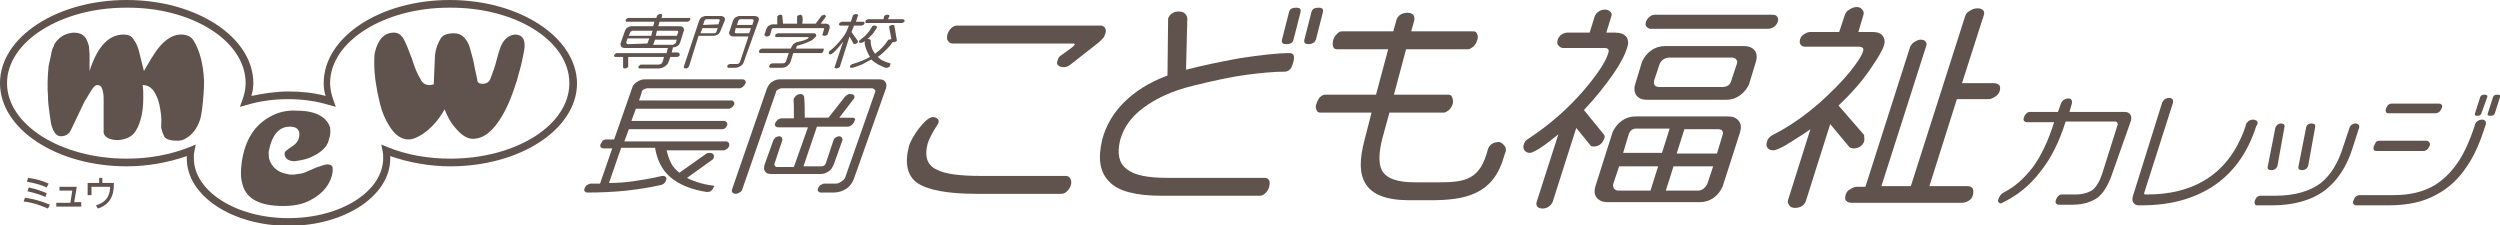 <?xml version="1.0" encoding="utf-8"?>
<!-- Generator: Adobe Illustrator 26.2.1, SVG Export Plug-In . SVG Version: 6.00 Build 0)  -->
<svg version="1.1" id="レイヤー_1" xmlns="http://www.w3.org/2000/svg" xmlns:xlink="http://www.w3.org/1999/xlink" x="0px"
	 y="0px" width="390.8px" height="35.2px" viewBox="0 0 390.8 35.2" style="enable-background:new 0 0 390.8 35.2;"
	 xml:space="preserve">
<g>
	<g>
		<g>
			<g>
				<path style="fill:#60534D;" d="M8.5,6.9c0,0.1-0.1,0.4-0.3,0.7C8.1,8,8,8.3,8,8.5l-0.4,1.8c-0.2,1.9-0.2,3.5-0.1,4.7
					c0,0.9,0.1,1.7,0.2,2.4c0.1,0.8,0.2,1.4,0.3,2c0.3,1.2,0.8,1.9,1.5,1.9s1.3-0.3,1.6-1l2.1-4.4l1.1-1.8c0.3-0.5,0.6-0.8,0.9-0.8
					c0.4,0,0.7,0.2,0.8,0.7c0.1,0.2,0.1,0.3,0.1,0.4c0.1,0.4,0.1,0.8,0.1,1.4c0,0.2,0,0.5,0,1c0,0.4,0,0.7,0,1v2.8
					c0,0.1,0,0.2,0,0.2c0.2,0.7,1,1.1,2.3,1.1c1.3-0.1,2.2-0.6,2.7-1.4c0.8-1.3,1.2-3,1.2-5.3c0-0.6,0-1.2-0.1-1.9
					c1,0,1.7,0.6,2.2,1.8c0.2,0.4,0.3,0.8,0.4,1.2c0.2,1,0.4,2,0.3,3.2c0,0.1,0,0.2,0,0.3c0,0.1,0,0.2,0,0.2l0.2,0.7
					c0.1,0.2,0.2,0.5,0.3,0.7c0.3,0.4,1,0.6,2,0.6c0.5,0,1-0.1,1.4-0.4c0.9-0.5,1.7-1.5,2.1-2.7c0.2-0.5,0.3-1.1,0.4-1.9
					c0.2-1.7,0.3-3.1,0.3-4.3c-0.1-2.7-0.7-4.8-1.6-6.3c-0.4-0.7-1.1-1-2-1c-1.5,0-3,1.1-4.3,3.2c-0.6,0.9-1,1.7-1.5,2.5l-0.7-2.8
					c-0.2-0.9-0.5-1.6-0.9-2.1c-0.3-0.6-0.9-0.8-1.6-0.8c-2.3,0-4.1,1.9-5.3,5.7l0-1.9c0-0.2,0-0.5,0-0.8l-0.1-1.2
					c-0.2-0.7-0.4-1.2-0.7-1.5c-0.4-0.4-0.9-0.6-1.7-0.6C10.2,5.2,9.2,5.8,8.5,6.9"/>
				<path style="fill:#60534D;" d="M42.3,18.2c-2.5,1.3-4,3.7-4.5,7.1c-0.2,1.4-0.2,2.5,0.1,3.5c0.6,2.3,2.7,3.4,6.4,3.4
					c1.7,0,3.1-0.3,4.2-0.9c2.1-1.1,3.2-2.6,3.5-4.4c0-0.3,0-0.5,0-0.7c-0.1-0.4-0.4-0.5-0.9-0.5c-0.3,0-0.8,0.2-1.7,0.5l-1.6,0.7
					c-0.4,0.2-1.1,0.3-1.9,0.4c-0.4,0-0.7,0-1-0.1c-1.2-0.2-2.1-0.8-2.6-1.8c0-0.1-0.1-0.1-0.1-0.2l-0.1-0.3
					C42,24.6,42,24.2,42,23.7c0.5-2.6,1.6-3.9,3.3-3.9c1,0,1.5,0.4,1.5,1.2c0,0.7-0.3,1.3-1,1.8c-0.3,0.2-0.5,0.3-0.6,0.4
					c-0.4,0.3-0.7,0.5-0.7,0.7s0,0.4,0,0.4c0.2,0.6,0.7,0.9,1.6,0.9c0.6-0.1,1.4-0.2,2.2-0.5c1.7-0.7,2.8-1.6,3.1-2.8
					c0.1-0.4,0.2-0.7,0.2-0.8c0.1-0.5,0-0.9,0-1.2c-0.2-0.6-0.6-1.2-1.2-1.6c-1-0.7-2.3-1-4-1C45,17.2,43.5,17.5,42.3,18.2"/>
				<path style="fill:#60534D;" d="M58.6,8.2c-0.1,0.5-0.1,1.1-0.1,1.6c0,1.9,0.3,4,0.9,6.4c0.3,1.3,0.8,2.4,1.4,3.4
					c0.9,1.5,1.9,2.2,3.1,2.2c0.6,0,1.3-0.3,2.1-0.8c1.5-1,2.6-2.3,3.5-3.9c0.4,1,0.9,2,1.6,2.8c1,1.2,1.9,1.8,2.8,1.8
					c1.7,0,3.2-1.2,4.6-3.6c0.9-1.5,1.6-3.3,2.3-5.5c0.3-1.1,0.5-1.8,0.6-2.2s0.3-1.2,0.5-2.3L82,7.4c0,0,0-0.2,0-0.4
					c0-1-0.5-1.6-1.5-1.6C79.6,5.5,78.9,6,78.4,7c-0.2,0.4-0.5,1.3-0.8,2.5c-0.2,0.8-0.5,1.7-0.9,2.7c-0.2,0.6-0.6,0.9-1.3,0.9
					c-0.5,0-0.8-0.2-0.8-0.7c-0.3-1.3-0.5-2.3-0.6-2.9c-0.4-1.5-0.6-2.3-0.8-2.7c-0.5-1-1.2-1.6-2.2-1.6c-1.1,0-1.8,0.3-2.1,0.8
					c-0.5,0.8-0.8,1.7-0.9,2.6l-0.2,4.6l-0.6,0.1c-0.7,0-1.2-0.3-1.5-1c-0.5-0.8-0.9-1.8-1.3-3.1c-0.6-1.6-1-2.6-1.3-3.1
					c-0.4-0.7-0.9-1-1.5-1C60.1,5.1,59.1,6.1,58.6,8.2"/>
				<path style="fill:#60534D;" d="M70.3,0C59.4,0,50.6,5.8,50.6,13c0,0.7,0.1,1.4,0.3,2c-1.8-0.5-3.8-0.7-5.8-0.7s-3.9,0.3-5.8,0.7
					c0.2-0.7,0.3-1.4,0.3-2c0-7.2-8.9-13-19.8-13S0,5.8,0,13h1.1c0-6.5,8.4-11.8,18.6-11.8C30,1.1,38.4,6.4,38.4,13
					c0,0.9-0.2,1.8-0.5,2.6l-0.4,1.1l1.1-0.3c2-0.6,4.2-0.9,6.4-0.9c2.3,0,4.4,0.3,6.4,0.9l1.1,0.3l-0.4-1.1
					c-0.3-0.9-0.5-1.7-0.5-2.6c0-6.5,8.4-11.8,18.6-11.8C80.6,1.1,89,6.4,89,13s-8.4,11.8-18.6,11.8c-3.5,0-6.9-0.6-9.8-1.8l-1-0.4
					l0.2,1c0.1,0.4,0.1,0.8,0.1,1.1c0,5.2-6.6,9.4-14.8,9.4s-14.8-4.2-14.8-9.4c0-0.4,0-0.7,0.1-1.1l0.2-1l-1,0.4
					c-3,1.2-6.3,1.8-9.8,1.8C9.5,24.8,1.1,19.5,1.1,13H0c0,7.2,8.9,13,19.8,13c3.3,0,6.5-0.6,9.4-1.6c0,0.1,0,0.3,0,0.4
					c0,5.8,7.1,10.5,15.9,10.5S61,30.6,61,24.8c0-0.1,0-0.3,0-0.4c2.9,1,6.1,1.6,9.4,1.6c10.9,0,19.8-5.8,19.8-13
					C90.1,5.8,81.2,0,70.3,0"/>
			</g>
			<g>
				<path style="fill:#60534D;" d="M7.5,32.6c-1-0.4-2.1-0.9-3.8-1.1l0.2-0.6c1.3,0.2,2.5,0.5,3.9,1.1L7.5,32.6z M7.3,29.3
					c-1.1-0.5-2.1-0.7-3.1-0.9l0.2-0.6c1.4,0.2,2.3,0.5,3.2,0.9L7.3,29.3z M7.1,30.8c-0.6-0.3-1.5-0.6-2.8-0.9l0.2-0.6
					c1.4,0.3,2.3,0.7,2.8,0.9L7.1,30.8z"/>
				<path style="fill:#60534D;" d="M12.7,31.7v0.6H8.8v-0.6H11l0.3-1.9h-2v-0.6H12l-0.4,2.4h1.1V31.7z"/>
				<path style="fill:#60534D;" d="M17.8,28.6c0,1,0,3.2-2.5,4L15,32.1c2-0.6,2.2-2,2.2-2.9h-2.9v1.3h-0.6v-1.9h1.8v-0.8H16v0.8
					C16,28.6,17.8,28.6,17.8,28.6z"/>
			</g>
		</g>
	</g>
	<g>
		<path style="fill:#60534D;" d="M167.4,28.9c-0.1,0.4-0.3,0.7-0.6,1s-0.6,0.4-0.9,0.4h-13.2c-4.6,0-7.7-0.6-9.3-1.7s-2-3.1-1.3-5.8
			c0.4-1.4,2.6-4.5,3.7-4.5c0.7,0,1.2,0.5,0.8,1.1c-0.7,1.1-1.3,2.1-1.6,3.1c-0.5,1.9-0.1,3.3,1.4,4c1.3,0.7,3.6,1,7,1h13.2
			c0.3,0,0.5,0.1,0.7,0.4C167.5,28.2,167.5,28.6,167.4,28.9 M172.8,5.2c-0.1,0.3-0.2,0.6-0.4,0.8c-0.2,0.2-0.4,0.4-0.6,0.6l-4.6,3.6
			c-0.3,0.2-0.6,0.3-0.9,0.3c-0.4,0-0.7-0.1-0.9-0.3s-0.2-0.4-0.1-0.7c0.1-0.4,0.3-0.7,0.5-0.8l1.8-1.3c0.1-0.1,0.2-0.2,0.3-0.3
			c0,0,0,0,0.1-0.1c0-0.2-0.1-0.2-0.4-0.2h-18.7c-0.3,0-0.5-0.1-0.7-0.4c-0.2-0.2-0.2-0.6-0.1-1c0.1-0.4,0.3-0.7,0.6-1
			s0.6-0.4,0.9-0.4h22.5c0.2,0,0.4,0.1,0.6,0.3C172.9,4.6,172.9,4.9,172.8,5.2"/>
		<path style="fill:#60534D;" d="M198.4,29.2c-0.1,0.4-0.3,0.7-0.6,1s-0.6,0.4-0.9,0.4h-15.3c-4,0-6.8-0.7-8.2-2.2
			c-1.5-1.5-1.8-3.6-1.1-6.6c0.6-2.2,1.7-4.1,3.4-5.8s3.9-3.1,6.8-4.2l0.1-8.9c0.1-0.3,0.3-0.6,0.6-0.8s0.6-0.3,1-0.3
			c0.5,0,0.8,0.1,1,0.3s0.4,0.4,0.4,0.8l-0.2,8c2.3-0.6,5.1-1.2,8.4-1.8c3.3-0.5,5.9-0.8,7.8-0.8c0.6,0,0.8,0.4,0.6,1.3
			c-0.1,0.4-0.3,1-0.5,1.2s-0.5,0.4-0.8,0.4c-1.8,0-3.8,0.2-6.1,0.5s-5,0.9-8.3,1.7s-5.8,2-7.7,3.4s-3.1,3-3.7,5.1
			c-0.5,2.1-0.2,3.6,1,4.5c1.2,1,3.3,1.4,6.4,1.4h15.2c0.3,0,0.5,0.1,0.7,0.4C198.5,28.4,198.5,28.8,198.4,29.2 M202.2,6.2
			c-0.1,0.5-0.5,0.7-1.1,0.7s-0.8-0.2-0.7-0.7l1.1-4.3c0.1-0.5,0.5-0.7,1.1-0.7s0.8,0.2,0.7,0.7L202.2,6.2z M205.7,6.2
			c-0.1,0.2-0.2,0.4-0.4,0.5s-0.4,0.2-0.7,0.2c-0.6,0-0.8-0.2-0.7-0.7l1.1-4.3c0.1-0.5,0.5-0.7,1.1-0.7s0.8,0.2,0.7,0.7L205.7,6.2z"
			/>
		<path style="fill:#60534D;" d="M235,24.8c-1.7,5.6-6,6.5-11.3,6.5h-3.4c-3.6,0-5.9-0.9-6.9-2.7c-0.9-1.5-0.9-3.7-0.1-6.7l1.1-4.3
			h-8c-0.3,0-0.5-0.1-0.6-0.4c-0.1-0.2-0.2-0.6,0-1c0.1-0.4,0.3-0.7,0.5-1c0.3-0.2,0.5-0.4,0.8-0.4h8l1.9-7.1h-8
			c-0.3,0-0.5-0.1-0.6-0.4c-0.1-0.2-0.1-0.6,0-1s0.3-0.7,0.6-1s0.5-0.4,0.8-0.4h8l0.5-1.8c0.1-0.3,0.3-0.6,0.6-0.8
			c0.3-0.2,0.7-0.3,1.1-0.3c0.4,0,0.7,0.1,0.9,0.3s0.2,0.5,0.2,0.8l-0.5,1.8h9.7c0.3,0,0.5,0.1,0.6,0.4c0.1,0.2,0.2,0.6,0,1
			c-0.1,0.4-0.3,0.7-0.6,1c-0.3,0.2-0.5,0.4-0.8,0.4h-9.7l-1.9,7.1h8.5c0.3,0,0.5,0.1,0.6,0.4c0.1,0.3,0.2,0.6,0.1,1
			c-0.1,0.4-0.3,0.7-0.6,1c-0.3,0.2-0.5,0.4-0.8,0.4h-8.5l-1.1,4c-0.6,2.3-0.6,4-0.1,5c0.7,1.3,2.4,1.9,5.2,1.9c0,0,3.7,0,3.8,0
			c4.2,0,6.4-0.5,7.6-5.2c0.1-0.3,0.3-0.6,0.6-0.8c0.3-0.2,0.7-0.3,1.1-0.3c0.4,0,0.7,0.4,0.9,0.6s0.2,0.5,0.2,0.8
			C235.2,24.1,235.1,24.5,235,24.8z"/>
		<path style="fill:#60534D;" d="M111.6,29.2c-0.1,0.2-0.2,0.4-0.4,0.6c-0.2,0.2-0.4,0.2-0.7,0.2h-0.1c-2.5-0.4-4.3-1.2-5.6-2.3
			c-1.3-1.1-2.1-2.7-2.4-4.6h-5.3l-1.9,5.5c1.4,0,2.7-0.1,4-0.3c1.2-0.2,2.7-0.4,4.3-0.8h0.2c0.2,0,0.3,0.1,0.4,0.2s0.1,0.3,0,0.5
			c-0.1,0.4-0.4,0.6-0.7,0.7c-1.8,0.4-3.6,0.7-5.5,0.9c-1.9,0.2-4,0.3-6.1,0.3c-0.2,0-0.3-0.1-0.4-0.2s-0.1-0.3,0-0.5
			s0.2-0.4,0.4-0.5c0.2-0.1,0.4-0.2,0.6-0.2h1.4l1.9-5.5h-1.4c-0.2,0-0.3-0.1-0.4-0.2s-0.1-0.3,0-0.5s0.2-0.3,0.3-0.5
			c0.2-0.1,0.3-0.2,0.5-0.2H96l2.8-8c0.1-0.4,0.4-0.8,0.8-1c0.4-0.3,0.8-0.4,1.3-0.4h15.2c0.2,0,0.3,0.1,0.4,0.2
			c0.1,0.1,0.1,0.3,0,0.5s-0.2,0.3-0.4,0.5c-0.2,0.1-0.3,0.2-0.5,0.2h-14.4c-0.2,0-0.4,0.1-0.6,0.2c-0.2,0.1-0.3,0.3-0.3,0.5
			l-0.4,1.2h14.5c0.1,0,0.2,0.1,0.3,0.2c0.1,0.1,0.1,0.3,0.1,0.4c-0.1,0.2-0.2,0.3-0.4,0.5c-0.2,0.1-0.3,0.2-0.5,0.2H99.4l-0.7,1.9
			h14.5c0.1,0,0.3,0.1,0.4,0.2s0.1,0.3,0.1,0.4c-0.1,0.1-0.1,0.3-0.2,0.4c-0.2,0.2-0.4,0.3-0.6,0.3H98.3l-0.7,1.9h15.9
			c0.2,0,0.3,0.1,0.4,0.2s0.1,0.3,0.1,0.5c-0.1,0.2-0.2,0.4-0.4,0.5c-0.2,0.1-0.3,0.2-0.5,0.2h-8.9c0.2,0.8,0.4,1.4,0.7,2
			c0.3,0.6,0.8,1.1,1.3,1.5l4.1-2.9c0.2-0.2,0.4-0.2,0.7-0.2c0.2,0,0.4,0.1,0.5,0.2s0.1,0.3,0.1,0.5c-0.1,0.2-0.1,0.3-0.3,0.4
			l-3.9,2.8c0.5,0.3,1.1,0.5,1.7,0.7s1.4,0.4,2.3,0.5C111.6,29,111.7,29.1,111.6,29.2C111.7,28.9,111.7,29.1,111.6,29.2"/>
		<path style="fill:#60534D;" d="M133.5,27.9c-0.2,0.6-0.6,1.2-1.2,1.6c-0.6,0.4-1.3,0.6-2,0.6h-2c-0.2,0-0.3-0.1-0.4-0.2
			s-0.1-0.3,0-0.5s0.2-0.4,0.4-0.5s0.4-0.2,0.6-0.2h1.8c0.2,0,0.5-0.1,0.8-0.3c0.3-0.2,0.5-0.4,0.6-0.6l4.7-13.4
			c0.1-0.2,0-0.3-0.1-0.4c-0.1-0.1-0.2-0.2-0.4-0.2h-14.1c-0.2,0-0.4,0.1-0.6,0.2c-0.2,0.1-0.3,0.3-0.3,0.4L116,29.7
			c-0.1,0.2-0.2,0.3-0.4,0.4c-0.2,0.1-0.4,0.2-0.6,0.2s-0.4-0.1-0.5-0.2s-0.1-0.3-0.1-0.4l5.5-15.9c0.2-0.4,0.4-0.8,0.8-1
			c0.4-0.3,0.8-0.4,1.3-0.4h15.4c0.5,0,0.8,0.1,1,0.4c0.2,0.3,0.2,0.6,0.1,1L133.5,27.9z M133.5,19.1c-0.1,0.2-0.2,0.3-0.4,0.5
			c-0.2,0.1-0.4,0.2-0.5,0.2h-4.9l-2.1,6.2h2.8c0.4,0,0.6-0.2,0.7-0.5l1.2-3.6c0-0.1,0.2-0.3,0.3-0.4c0.2-0.1,0.4-0.2,0.6-0.2
			c0.2,0,0.3,0.1,0.4,0.2c0.1,0.1,0.1,0.3,0.1,0.4l-1.4,3.9c-0.2,0.4-0.4,0.8-0.8,1c-0.4,0.3-0.8,0.4-1.3,0.4h-7.6
			c-0.5,0-0.8-0.1-1-0.4s-0.2-0.6-0.1-1l1.4-3.9c0.1-0.1,0.2-0.3,0.3-0.4c0.2-0.1,0.4-0.2,0.6-0.2s0.3,0.1,0.4,0.2s0.1,0.3,0.1,0.4
			l-1.2,3.6c-0.1,0.2,0,0.3,0,0.4c0.1,0.1,0.2,0.2,0.3,0.2h2.7l2.2-6.2h-4.7c-0.2,0-0.3-0.1-0.4-0.2s-0.1-0.3,0-0.5s0.2-0.3,0.4-0.5
			c0.2-0.1,0.4-0.2,0.5-0.2h2c0-0.3,0-0.8,0-1.7c0-0.9-0.1-1.3,0-1.4c0.1-0.2,0.2-0.3,0.4-0.5c0.2-0.1,0.4-0.2,0.6-0.2
			c0.3,0,0.5,0.1,0.6,0.4c0.1,1,0.1,2.1,0.1,3.3h3.7l2.6-3.3c0.1-0.1,0.2-0.2,0.4-0.3c0.1-0.1,0.3-0.1,0.5-0.1s0.4,0.1,0.5,0.2
			c0.1,0.1,0.1,0.3,0,0.5l-2.3,3h2.1c0.2,0,0.3,0.1,0.4,0.2C133.6,18.8,133.6,18.9,133.5,19.1"/>
		<path style="fill:#60534D;" d="M330.2,27.1c-0.6,1.8-1.4,3.1-2.3,3.8c-1,0.7-2.3,1.1-3.9,1.1h-2.2c-0.2,0-0.3-0.1-0.4-0.2
			s-0.1-0.3,0-0.6c0.1-0.2,0.2-0.5,0.4-0.6c0.2-0.2,0.4-0.2,0.5-0.2h2.2c1.1,0,2-0.3,2.6-0.7c0.6-0.5,1.1-1.3,1.5-2.5l2.4-7.6
			c0.1-0.1,0-0.3,0-0.4c-0.1-0.1-0.2-0.2-0.3-0.2h-7.8c-1,3.2-2.3,5.8-4,7.9c-1.6,2.1-3.6,3.7-5.9,4.8l-0.2,0.1
			c-0.2,0-0.3-0.1-0.4-0.2s-0.1-0.3,0-0.5c0.2-0.5,0.4-0.8,0.8-1c1.8-0.9,3.3-2.3,4.6-4c1.3-1.8,2.4-4.1,3.3-7h-4.3
			c-0.2,0-0.3-0.1-0.4-0.2s-0.1-0.4,0-0.6c0.1-0.3,0.2-0.4,0.4-0.6c0.2-0.2,0.4-0.2,0.6-0.2h4.3l0.5-1.4c0.1-0.2,0.2-0.3,0.4-0.5
			c0.2-0.1,0.4-0.2,0.7-0.2c0.2,0,0.4,0,0.5,0.2c0.1,0.1,0.1,0.3,0.1,0.5l-0.4,1.4h8.6c0.4,0,0.7,0.1,0.9,0.4c0.2,0.3,0.2,0.6,0.1,1
			L330.2,27.1z"/>
		<path style="fill:#60534D;" d="M352.7,19.7c-1.4,4.4-3.8,7.6-7.2,9.7c-3,1.8-6.5,2.7-10.7,2.7h-0.4c-0.4,0-0.7-0.1-0.9-0.4
			c-0.2-0.3-0.2-0.6-0.1-1L338,16c0.1-0.2,0.2-0.3,0.4-0.5c0.2-0.1,0.4-0.2,0.7-0.2c0.2,0,0.4,0.1,0.5,0.2c0.1,0.1,0.1,0.3,0.1,0.5
			l-4.5,14.1c-0.1,0.2,0,0.3,0.2,0.3h0.2c3.5,0,6.5-0.7,9-2.2c3-1.8,5.1-4.6,6.4-8.4l0.1-0.4c0.1-0.2,0.2-0.3,0.4-0.5
			c0.2-0.1,0.4-0.2,0.7-0.2c0.3,0,0.4,0.1,0.6,0.2c0.1,0.1,0.1,0.3,0.1,0.5L352.7,19.7z"/>
		<path style="fill:#60534D;" d="M356,26c-0.1,0.2-0.2,0.3-0.3,0.4c-0.2,0.1-0.3,0.2-0.6,0.2c-0.5,0-0.7-0.2-0.6-0.6l1.2-6.1
			c0.1-0.2,0.2-0.3,0.3-0.4c0.2-0.1,0.3-0.2,0.5-0.2c0.5,0,0.7,0.2,0.6,0.6L356,26z M367.8,23c-0.9,3-2.4,5.2-4.3,6.7
			c-2.1,1.6-4.9,2.4-8.4,2.4h-2.3c-0.2,0-0.3-0.1-0.3-0.2c-0.1-0.2-0.1-0.3,0-0.6c0.1-0.2,0.2-0.4,0.3-0.5c0.2-0.1,0.3-0.2,0.5-0.2
			h2.3c3.1,0,5.5-0.7,7.2-2c1.5-1.2,2.7-3.1,3.5-5.7l1-3c0.1-0.2,0.2-0.3,0.3-0.4c0.2-0.1,0.4-0.2,0.6-0.2s0.4,0.1,0.5,0.2
			s0.1,0.3,0.1,0.4L367.8,23z M360.8,26c-0.1,0.2-0.2,0.3-0.3,0.4c-0.2,0.1-0.3,0.2-0.6,0.2c-0.5,0-0.7-0.2-0.6-0.6l1.2-6.1
			c0.1-0.4,0.4-0.6,0.8-0.6c0.5,0,0.7,0.2,0.6,0.6L360.8,26z"/>
		<path style="fill:#60534D;" d="M98.2,6.9c-0.2,0-0.3-0.1-0.3-0.3L98.1,6h3.4l-0.3,0.8L98.2,6.9L98.2,6.9z M98.3,5.6l0.2-0.5
			c0-0.1,0.1-0.2,0.2-0.2c0.1-0.1,0.2-0.1,0.3-0.1h3l-0.2,0.8C101.8,5.6,98.3,5.6,98.3,5.6z M105.4,6.9c-0.1,0-0.1,0.1-0.2,0.1h-3.1
			l0.3-0.8h3.4l-0.2,0.6C105.5,6.8,105.5,6.8,105.4,6.9 M102.5,5.6l0.2-0.8h3.1c0.1,0,0.2,0,0.2,0.1s0.1,0.1,0,0.2l-0.2,0.5
			C105.8,5.6,102.5,5.6,102.5,5.6z M106.2,8.3c-0.1,0-0.1-0.1-0.2-0.1h-1l0.2-0.8h0.1c0.2,0,0.4-0.1,0.6-0.2s0.3-0.3,0.4-0.5
			l0.6-1.9c0.1-0.2,0-0.3-0.1-0.5c-0.1-0.1-0.3-0.2-0.5-0.2h-3.4l0.2-0.7h4.3c0.1,0,0.2,0,0.3-0.1c0.1-0.1,0.1-0.1,0.2-0.2
			c0-0.1,0-0.2,0-0.2c0-0.1-0.1-0.1-0.2-0.1h-4.3l0.1-0.3c0-0.1,0-0.2,0-0.2c0-0.1-0.1-0.1-0.3-0.1c-0.1,0-0.2,0-0.3,0.1
			c-0.1,0.1-0.2,0.1-0.2,0.2l-0.1,0.3h-4.3c-0.1,0-0.2,0-0.3,0.1C97.9,3,97.9,3,97.8,3.1c0,0.1,0,0.2,0,0.2c0,0.1,0.1,0.1,0.2,0.1
			h4.3l-0.2,0.7h-3.4c-0.2,0-0.4,0.1-0.6,0.2s-0.3,0.3-0.4,0.5l-0.7,2c0,0.2,0,0.3,0.1,0.5c0.1,0.1,0.3,0.2,0.5,0.2h6.8l-0.2,0.8
			h-7.7c-0.1,0-0.2,0-0.3,0.1c-0.1,0.1-0.1,0.1-0.2,0.2c0,0.1,0,0.2,0.1,0.3h0.1h1.2v1.6c0,0.1,0.1,0.2,0.3,0.2c0.1,0,0.2,0,0.3-0.1
			c0.1-0.1,0.2-0.1,0.2-0.2V8.9h5.6l-0.2,0.7c-0.1,0.4-0.4,0.5-0.8,0.5h-2.6c-0.1,0-0.1,0-0.2,0.1s-0.1,0.1-0.2,0.2
			c0,0.1,0,0.2,0,0.2c0.1,0.1,0.1,0.1,0.2,0.1h2.9c0.4,0,0.7-0.1,1-0.3s0.5-0.4,0.6-0.7l0.3-0.8h1c0.1,0,0.2,0,0.3-0.1
			c0.1-0.1,0.1-0.1,0.2-0.2C106.2,8.5,106.2,8.4,106.2,8.3"/>
		<path style="fill:#60534D;" d="M111.6,5.2h-2.1l0.3-0.8h2.4L112,4.9C112,5.1,111.8,5.2,111.6,5.2 M109.9,3.9l0.2-0.6
			c0-0.1,0.1-0.1,0.1-0.2c0.1,0,0.1-0.1,0.2-0.1h1.9c0.2,0,0.2,0.1,0.2,0.2l-0.2,0.6L109.9,3.9L109.9,3.9z M115.1,5.2
			c-0.2,0-0.3-0.1-0.2-0.3l0.1-0.5h2.4l-0.3,0.8H115.1z M115.2,3.9l0.2-0.6c0-0.1,0.1-0.1,0.1-0.2c0.1,0,0.1-0.1,0.2-0.1h1.9
			c0.1,0,0.1,0,0.2,0.1c0,0.1,0,0.1,0,0.2l-0.2,0.6H115.2z M113.3,3.2c0.1-0.2,0-0.4-0.1-0.5s-0.3-0.2-0.5-0.2h-2.4
			c-0.2,0-0.4,0.1-0.6,0.2c-0.2,0.1-0.3,0.3-0.4,0.5l-2.4,7.2c0,0.1,0,0.1,0,0.2c0.1,0,0.1,0.1,0.3,0.1c0.1,0,0.2,0,0.3-0.1
			c0.1-0.1,0.1-0.1,0.2-0.2l1.5-4.8h2.4c0.2,0,0.4-0.1,0.6-0.2s0.3-0.3,0.4-0.5L113.3,3.2z M118.6,3.2c0.1-0.2,0-0.4-0.1-0.5
			s-0.3-0.2-0.5-0.2h-2.4c-0.2,0-0.4,0.1-0.6,0.2c-0.2,0.1-0.3,0.3-0.4,0.5L114,5c-0.1,0.2,0,0.3,0.1,0.5c0.1,0.1,0.3,0.2,0.5,0.2
			h2.4l-1.3,3.9c0,0.1-0.1,0.2-0.2,0.3s-0.2,0.1-0.4,0.1h-0.9c-0.1,0-0.2,0-0.3,0.1c-0.1,0-0.2,0.1-0.2,0.2c0,0.1,0,0.2,0,0.2
			c0.1,0.1,0.1,0.1,0.2,0.1h1c0.3,0,0.6-0.1,0.9-0.3s0.4-0.4,0.5-0.7L118.6,3.2z"/>
		<path style="fill:#60534D;" d="M128.7,8c0,0.1-0.1,0.1-0.1,0.2c-0.1,0.1-0.2,0.1-0.3,0.1H124l-0.4,1.3c-0.1,0.3-0.3,0.5-0.5,0.7
			c-0.3,0.2-0.6,0.3-0.9,0.3h-1.7c-0.1,0-0.2,0-0.2-0.1c-0.1-0.1-0.1-0.1,0-0.3c0-0.1,0.1-0.2,0.2-0.2c0.1-0.1,0.2-0.1,0.3-0.1h1.5
			c0.1,0,0.3,0,0.4-0.1s0.2-0.2,0.2-0.3l0.4-1.2h-4.4c-0.1,0-0.2,0-0.2-0.1c-0.1-0.1-0.1-0.1,0-0.3c0-0.1,0.1-0.2,0.2-0.2
			c0.1-0.1,0.2-0.1,0.3-0.1h4.4l0.1-0.2c0.1-0.2,0.2-0.3,0.3-0.5c0.2-0.1,0.3-0.2,0.5-0.3c0.5-0.1,0.9-0.2,1.2-0.3
			c0.5-0.2,0.7-0.3,0.7-0.4s0-0.1-0.2-0.1h-4.8c-0.1,0-0.2,0-0.2-0.1s-0.1-0.1,0-0.2c0-0.1,0.1-0.2,0.2-0.2c0.1-0.1,0.2-0.1,0.3-0.1
			h5.4c0.2,0,0.3,0,0.4,0.1s0.1,0.2,0.1,0.3c-0.1,0.2-0.3,0.4-0.7,0.7c-0.6,0.3-1.3,0.6-2.1,0.8c-0.2,0-0.3,0.1-0.3,0.3l-0.1,0.2
			h4.2c0.1,0,0.2,0,0.2,0.1C128.7,7.9,128.7,8,128.7,8 M129.4,5.3c0,0.1-0.1,0.2-0.2,0.2c-0.1,0.1-0.2,0.1-0.3,0.1s-0.2,0-0.3-0.1
			s-0.1-0.1,0-0.2l0.2-0.7c0.1-0.2,0-0.2-0.2-0.2h-7.7c-0.1,0-0.2,0-0.2,0.1c-0.1,0.1-0.1,0.1-0.1,0.2l-0.2,0.7
			c0,0.1-0.1,0.2-0.2,0.2c-0.1,0.1-0.2,0.1-0.3,0.1c-0.1,0-0.2,0-0.3-0.1c-0.1-0.1-0.1-0.1-0.1-0.2l0.3-0.9c0.1-0.2,0.2-0.4,0.4-0.5
			c0.2-0.1,0.4-0.2,0.6-0.2h0.7c0-0.3,0-0.6,0-0.8c0-0.2,0-0.3,0-0.4c0-0.1,0.1-0.1,0.2-0.2c0.1-0.1,0.2-0.1,0.3-0.1
			c0.2,0,0.3,0.1,0.3,0.2c0,0.4,0.1,0.8,0.1,1.2h2.2c0-0.3,0-0.6,0-0.8c0-0.2,0-0.3,0-0.3c0-0.1,0.1-0.2,0.2-0.2s0.2-0.1,0.3-0.1
			c0.1,0,0.1,0,0.2,0.1c0.1,0,0.1,0.1,0.1,0.1c0.1,0.4,0.1,0.8,0,1.2h2.1l0.9-1.2c0-0.1,0.1-0.1,0.2-0.1c0.1,0,0.2-0.1,0.2-0.1
			c0.1,0,0.2,0,0.2,0.1c0.1,0.1,0.1,0.1,0.1,0.2l-0.8,1.1h0.8c0.2,0,0.4,0.1,0.5,0.2s0.1,0.3,0.1,0.5L129.4,5.3z"/>
		<path style="fill:#60534D;" d="M134.1,6.6c0,0.1-0.1,0.1-0.2,0.2c-0.1,0-0.2,0.1-0.3,0.1s-0.2,0-0.2-0.1l-0.6-1.1l-1.5,4.7
			c0,0.1-0.1,0.1-0.2,0.2c-0.1,0-0.2,0.1-0.3,0.1s-0.2,0-0.3-0.1s-0.1-0.1,0-0.2l1.3-3.9c-0.4,0.5-0.7,0.9-0.9,1.1
			c-0.5,0.6-0.9,0.9-1.1,0.9c-0.2,0-0.3-0.1-0.2-0.4c0-0.1,0.1-0.2,0.2-0.2c0.6-0.5,1.1-1,1.5-1.5c0.6-0.7,1-1.3,1.2-1.9l0.2-0.5
			h-1.3c-0.1,0-0.2,0-0.2-0.1c-0.1-0.1-0.1-0.2,0-0.2c0-0.1,0.1-0.2,0.2-0.2c0.1-0.1,0.2-0.1,0.3-0.1h1.3l0.3-0.9
			c0-0.1,0.1-0.2,0.2-0.2c0.1-0.1,0.2-0.1,0.3-0.1s0.2,0,0.3,0.1s0.1,0.1,0,0.2l-0.3,0.9h1.1c0.1,0,0.2,0,0.2,0.1
			c0.1,0.1,0.1,0.1,0,0.2c0,0.1-0.1,0.2-0.2,0.2C134.8,4,134.7,4,134.6,4h-1.1l-0.4,1l1,1.4C134.1,6.4,134.1,6.5,134.1,6.6
			 M139.1,10.3c0,0.1-0.1,0.2-0.2,0.2c-0.1,0.1-0.2,0.1-0.3,0.1c-0.3,0-0.7-0.2-1.3-0.5c-0.5-0.3-0.8-0.5-1.1-0.8
			c-0.4,0.2-0.9,0.5-1.5,0.8c-0.8,0.3-1.3,0.5-1.6,0.5c-0.1,0-0.2,0-0.2-0.1s-0.1-0.1,0-0.2c0-0.1,0.1-0.1,0.2-0.2
			c0.1-0.1,0.1-0.1,0.2-0.1c1-0.3,1.8-0.6,2.7-1.1c-0.2-0.3-0.4-0.7-0.6-1.2c-0.2-0.6-0.3-1-0.2-1.3c-0.1,0.1-0.2,0.2-0.3,0.2
			c-0.1,0.1-0.3,0.1-0.3,0.1c-0.1,0-0.2,0-0.3-0.1c0-0.1-0.1-0.1,0-0.2c0,0,0-0.1,0.1-0.1l0.1-0.1c0.4-0.3,0.8-0.6,1.1-1
			c0.3-0.3,0.5-0.7,0.7-1c0.1-0.2,0.2-0.2,0.4-0.2c0.1,0,0.2,0,0.3,0.1c0.1,0.1,0.1,0.1,0.1,0.2l0,0c-0.2,0.3-0.4,0.6-0.6,0.9
			c-0.3,0.3-0.5,0.6-0.9,0.9h0.2c0.1,0,0.1,0,0.2,0.1c0.1,0,0.1,0.1,0.1,0.1c0,0.8,0.2,1.5,0.7,2.1c0.8-0.6,1.5-1.3,2-2.1
			c0-0.1,0.1-0.1,0.2-0.1c0.1,0,0.2-0.1,0.3-0.1s0.2,0,0.3,0.1s0.1,0.1,0,0.2c-0.1,0.3-0.4,0.7-1,1.3c-0.5,0.5-0.9,0.9-1.4,1.2
			c0.3,0.2,0.5,0.5,0.9,0.6c0.3,0.2,0.7,0.3,1.1,0.4C139.2,10,139.2,10.1,139.1,10.3 M140.2,6.3c0,0.1-0.1,0.2-0.2,0.2
			c-0.1,0.1-0.2,0.1-0.3,0.1c-0.2,0-0.3,0-0.3-0.2L139,4.3V4.2c0-0.1,0.1-0.2,0.2-0.2c0.1-0.1,0.2-0.1,0.3-0.1s0.1,0,0.2,0l0.1,0.1
			L140.2,6.3L140.2,6.3z M141.4,3.3c0,0.1-0.1,0.2-0.2,0.2c-0.1,0.1-0.2,0.1-0.3,0.1h-5.4c-0.1,0-0.2,0-0.2-0.1s-0.1-0.1,0-0.2
			c0-0.1,0.1-0.2,0.2-0.2c0.1-0.1,0.2-0.1,0.3-0.1h2.3l0.1-0.4c0-0.1,0.1-0.2,0.2-0.2c0.1-0.1,0.2-0.1,0.3-0.1s0.2,0,0.3,0.1
			s0.1,0.1,0,0.2L138.8,3h2.3c0.1,0,0.2,0,0.2,0.1C141.4,3.1,141.4,3.2,141.4,3.3"/>
		<path style="fill:#60534D;" d="M253.1,29.8c-0.4,0-0.6-0.1-0.8-0.3c-0.1-0.2-0.2-0.5-0.1-0.8l0.9-2.7h6.1l-1.2,3.8H253.1z
			 M253.7,24l0.9-3c0.2-0.6,0.6-0.9,1.2-0.9h5.2l-1.2,3.8h-6.1V24z M266.3,29.5c-0.3,0.2-0.6,0.3-0.9,0.3h-5l1.2-3.8h6.2l-0.9,2.7
			C266.8,29,266.5,29.3,266.3,29.5z M262.1,24l1.2-3.8h5.3c0.3,0,0.5,0.1,0.6,0.2c0.1,0.2,0.2,0.4,0.1,0.6l-0.9,3
			C268.4,24,262.1,24,262.1,24z M269.2,13.6h-9.7c-0.8,0-1.1-0.3-0.9-1.1l0.8-2.4c0.1-0.3,0.3-0.6,0.6-0.8c0.3-0.2,0.6-0.3,1-0.3
			h9.7c0.3,0,0.6,0.1,0.7,0.3c0.2,0.2,0.2,0.4,0.1,0.7l-0.8,2.4C270.5,13.3,270,13.6,269.2,13.6z M250.7,21l-3.1-3.8
			c1.8-1.9,3.4-3.9,4.7-5.8c1.1-1.6,1.8-3,2.1-4.1c0.2-0.6,0.1-1.2-0.2-1.6c-0.4-0.4-0.9-0.6-1.7-0.6h-1.4l0.8-2.6
			c0.1-0.3,0-0.5-0.2-0.7s-0.5-0.3-0.8-0.3c-0.4,0-0.7,0.1-1,0.3s-0.5,0.5-0.6,0.7l-0.8,2.6H245c-0.3,0-0.6,0.1-0.9,0.3
			c-0.3,0.2-0.5,0.5-0.6,0.8c-0.1,0.4-0.1,0.7,0.1,0.9c0.2,0.2,0.4,0.4,0.7,0.4h6.5c0.6,0,0.8,0.3,0.6,0.8c-0.4,1.4-1.7,3.3-3.8,5.8
			c-2.6,3-5.5,5.5-8.7,7.6c-0.4,0.2-0.6,0.5-0.7,0.9c-0.1,0.3-0.1,0.6,0.1,0.9c0.2,0.2,0.4,0.4,0.8,0.4c0.4,0,1.2-0.4,2.3-1.2
			c0.6-0.4,1.3-1,2.2-1.7l-3.4,10.6c-0.1,0.3,0,0.5,0.1,0.7c0.2,0.2,0.5,0.3,0.8,0.3c0.4,0,0.7-0.1,1-0.3s0.5-0.5,0.6-0.7l3.7-11.6
			l2.2,2.7c0.1,0.2,0.3,0.2,0.6,0.2s0.6-0.1,0.9-0.3c0.3-0.2,0.5-0.5,0.6-0.8C250.9,21.5,250.9,21.2,250.7,21z M272,20.7
			c0.2-0.7,0.2-1.3-0.2-1.8c-0.4-0.5-0.9-0.7-1.7-0.7h-14.4c-0.8,0-1.5,0.2-2.2,0.7s-1.1,1.1-1.4,1.7l-2.7,8.5
			c-0.2,0.7-0.2,1.3,0.2,1.8s1,0.7,1.7,0.7h14.4c0.8,0,1.5-0.2,2.2-0.7s1.1-1.1,1.4-1.8L272,20.7z M274.5,9.6
			c0.2-0.7,0.1-1.3-0.2-1.7c-0.4-0.5-1-0.7-1.7-0.7h-12.3c-0.8,0-1.5,0.2-2.2,0.7S257,9,256.7,9.6l-1.1,3.6
			c-0.2,0.7-0.1,1.3,0.2,1.7c0.4,0.5,0.9,0.7,1.7,0.7h12.3c0.8,0,1.5-0.2,2.2-0.7s1.1-1.1,1.4-1.7L274.5,9.6z M277.8,2.6
			c-0.1-0.2-0.4-0.3-0.7-0.3h-18.4c-0.3,0-0.6,0.1-0.8,0.3c-0.3,0.2-0.5,0.5-0.6,0.8s-0.1,0.6,0.1,0.8s0.4,0.3,0.6,0.3h18.4
			c0.3,0,0.6-0.1,0.9-0.3c0.3-0.2,0.5-0.5,0.6-0.8S278,2.8,277.8,2.6z"/>
		<path style="fill:#60534D;" d="M291.4,22.1c-0.1,0.3-0.3,0.6-0.6,0.8c-0.3,0.2-0.7,0.3-1,0.3s-0.6-0.1-0.7-0.2l-3-3.6l-3.8,12
			c-0.1,0.3-0.3,0.6-0.6,0.8c-0.3,0.2-0.7,0.3-1.1,0.3s-0.7-0.1-0.9-0.4c-0.2-0.3-0.3-0.5-0.2-0.8l3.5-11.1
			c-0.8,0.6-1.8,1.2-2.9,1.9c-1.5,1-2.5,1.4-2.9,1.4s-0.7-0.1-0.9-0.4c-0.2-0.2-0.2-0.5-0.1-0.9c0.1-0.5,0.4-0.8,0.9-1.1
			c2.6-1.3,5-3,7.3-5c1.8-1.6,3.4-3.2,4.8-4.9c1.1-1.4,1.8-2.4,2-3.1c0.2-0.5,0-0.8-0.6-0.8h-8.4c-0.3,0-0.6-0.1-0.7-0.3
			c-0.2-0.2-0.2-0.5-0.1-0.9c0.1-0.3,0.3-0.6,0.7-0.8c0.3-0.2,0.6-0.3,0.9-0.3h4.5l0.9-2.7c0.1-0.3,0.3-0.6,0.7-0.8
			c0.3-0.2,0.7-0.4,1.1-0.4s0.7,0.1,0.9,0.4c0.2,0.2,0.3,0.5,0.2,0.8L290.5,5h2.2c0.8,0,1.3,0.2,1.6,0.6c0.3,0.4,0.4,0.9,0.2,1.5
			c-0.2,0.7-0.9,1.9-2,3.5c-1.4,2.1-3.1,4-5.1,5.9l4,4.6C291.4,21.6,291.5,21.8,291.4,22.1z M308.4,30.5c-0.1,0.4-0.3,0.7-0.7,0.9
			c-0.3,0.2-0.7,0.3-1,0.3h-17.3c-0.3,0-0.6-0.1-0.8-0.3c-0.2-0.2-0.2-0.5-0.1-0.9s0.3-0.7,0.7-0.9c0.3-0.2,0.7-0.4,1-0.4h1.4
			l7-21.9c0.1-0.2,0.3-0.5,0.6-0.7c0.3-0.2,0.7-0.4,1-0.4c0.4,0,0.7,0.1,0.8,0.3c0.2,0.2,0.2,0.5,0.1,0.7l-7,21.9h4.6l8.5-26.6
			c0.1-0.3,0.3-0.6,0.7-0.8c0.3-0.2,0.7-0.4,1.2-0.4c0.4,0,0.7,0.1,0.9,0.3c0.2,0.2,0.2,0.5,0.1,0.8L306.7,13h5
			c0.3,0,0.6,0.1,0.8,0.3c0.2,0.2,0.2,0.5,0.1,0.9s-0.4,0.7-0.7,0.9c-0.3,0.2-0.7,0.4-1,0.4h-5l-4.3,13.6h6c0.3,0,0.6,0.1,0.8,0.4
			C308.5,29.8,308.5,30.1,308.4,30.5z"/>
		<path style="fill:#60534D;" d="M379.8,22.8c-0.1,0.2-0.2,0.4-0.4,0.6c-0.2,0.1-0.3,0.2-0.5,0.2h-7.4c-0.4,0-0.6-0.2-0.4-0.8
			c0.1-0.2,0.2-0.4,0.3-0.6c0.1-0.1,0.3-0.2,0.5-0.2h7.4c0.2,0,0.3,0.1,0.4,0.2C379.9,22.4,379.9,22.6,379.8,22.8z M388.5,19.7
			c-0.8,2.5-1.7,4.6-2.8,6.2c-1.3,2-2.9,3.5-4.8,4.5c-2.1,1.2-4.6,1.7-7.6,1.7h-5c-0.2,0-0.3-0.1-0.4-0.2c-0.1-0.2-0.1-0.4,0-0.6
			s0.2-0.5,0.4-0.6c0.2-0.1,0.3-0.2,0.6-0.2h5.3c2.5,0,4.6-0.5,6.3-1.5c1.5-0.9,2.8-2.2,3.9-3.9c0.9-1.4,1.7-3.2,2.4-5.3l0.1-0.4
			c0.1-0.2,0.2-0.3,0.4-0.5c0.2-0.1,0.4-0.2,0.7-0.2c0.2,0,0.4,0.1,0.5,0.2s0.1,0.3,0.1,0.5L388.5,19.7z M381.7,16.9
			c-0.1,0.2-0.2,0.4-0.4,0.6c-0.2,0.1-0.3,0.2-0.5,0.2h-7.5c-0.2,0-0.3-0.1-0.3-0.2c-0.1-0.1-0.1-0.3,0-0.6c0.1-0.2,0.2-0.4,0.3-0.5
			c0.2-0.1,0.3-0.2,0.5-0.2h7.5c0.2,0,0.3,0.1,0.4,0.2C381.8,16.5,381.8,16.6,381.7,16.9z M387.9,17.7c-0.1,0.3-0.3,0.4-0.6,0.4
			c-0.4,0-0.5-0.1-0.4-0.4l0.8-2.5c0.1-0.3,0.3-0.4,0.7-0.4c0.3,0,0.5,0.1,0.4,0.4L387.9,17.7z M390,17.7c-0.1,0.3-0.3,0.4-0.7,0.4
			c-0.4,0-0.5-0.1-0.4-0.4l0.8-2.5c0.1-0.3,0.3-0.4,0.7-0.4c0.4,0,0.5,0.1,0.4,0.4L390,17.7z"/>
	</g>
</g>
</svg>
